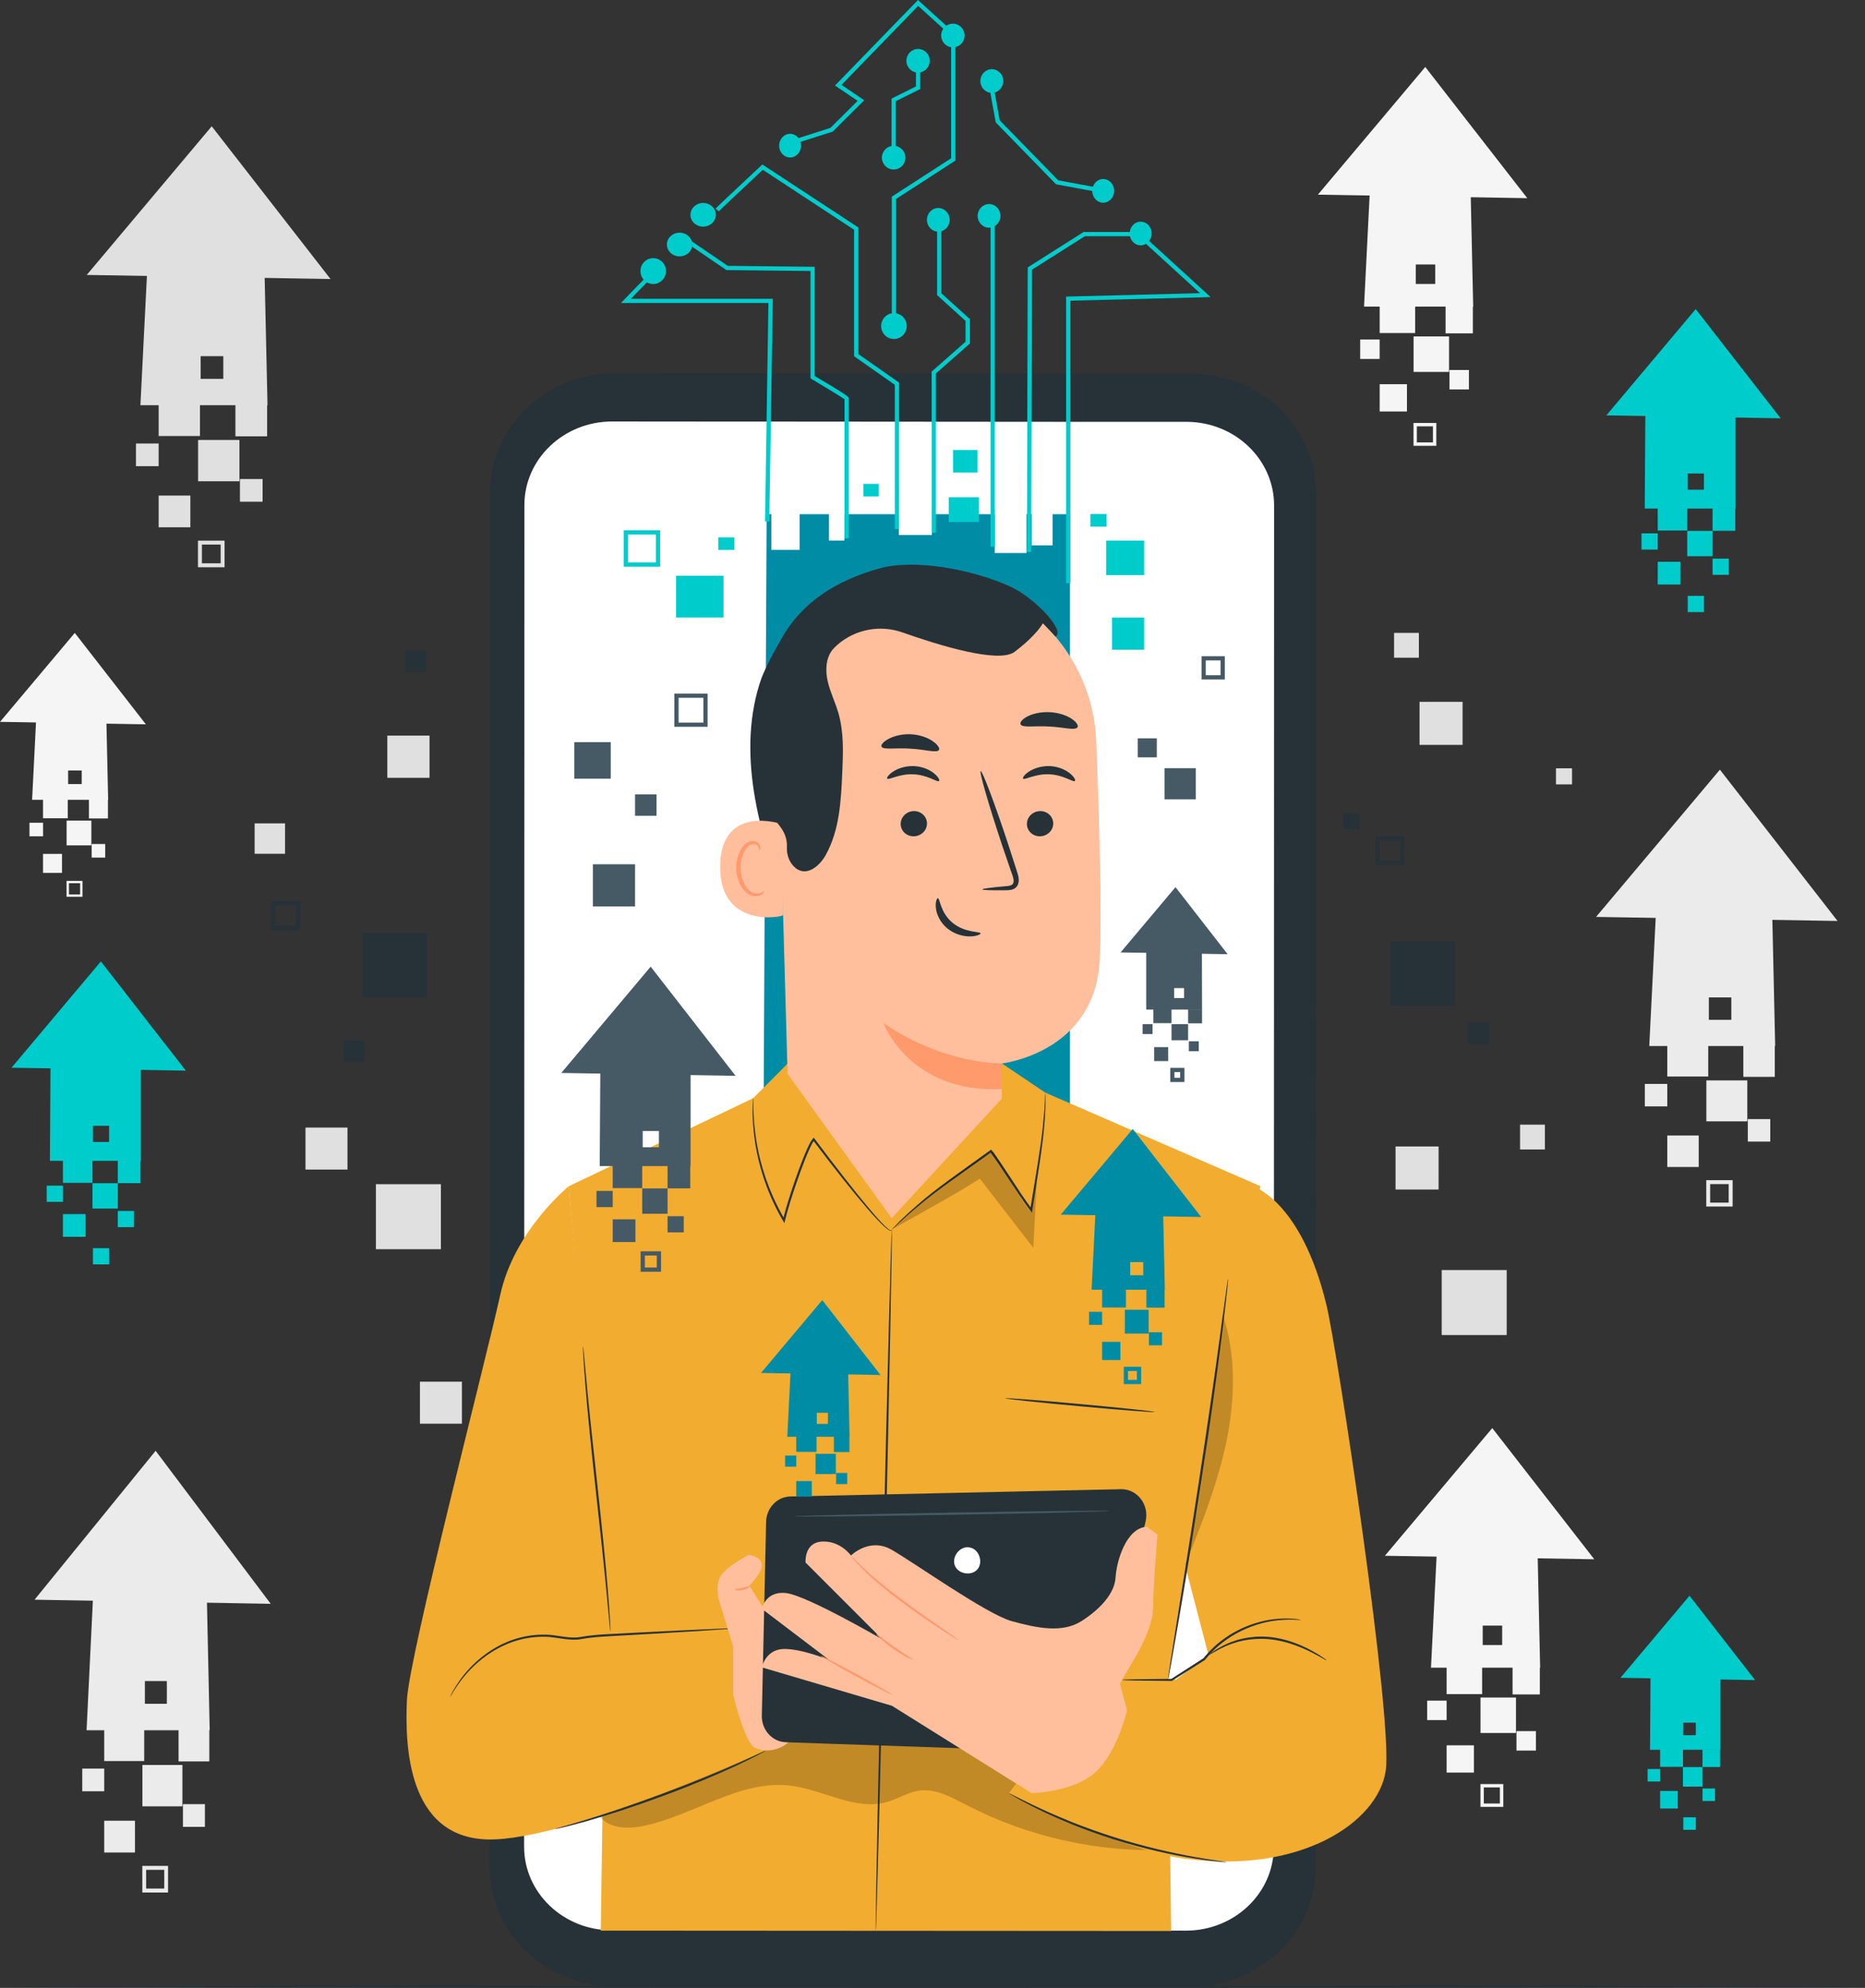 <?xml version="1.0" encoding="UTF-8"?> <svg xmlns="http://www.w3.org/2000/svg" viewBox="0 0 440.97 470.05"><rect x="0" y="0" width="440.97" height="470.05" fill="#333333" stroke="none"/><defs><style> .cls-1 { fill: #f2ac30; } .cls-2 { fill: #ebebeb; } .cls-3 { fill: #263238; } .cls-4 { fill: #008ca5; } .cls-5 { fill: #fff; } .cls-6 { opacity: .2; } .cls-7 { fill: #ffbf9d; } .cls-8 { fill: #f5f5f5; } .cls-9 { fill: #455a64; } .cls-10 { fill: #e0e0e0; } .cls-11 { fill: #0cc; } .cls-12 { fill: #ff9a6c; } </style></defs><g id="Background_Complete"><rect class="cls-10" x="335.64" y="165.95" width="10.18" height="10.18"></rect><rect class="cls-10" x="329.97" y="271.09" width="10.18" height="10.18"></rect><rect class="cls-10" x="340.88" y="300.31" width="15.37" height="15.37"></rect><rect class="cls-10" x="88.88" y="280.01" width="15.37" height="15.37"></rect><rect class="cls-10" x="72.23" y="266.62" width="9.93" height="9.93"></rect><rect class="cls-10" x="99.29" y="326.71" width="9.93" height="9.93"></rect><rect class="cls-10" x="60.21" y="194.69" width="7.19" height="7.19"></rect><rect class="cls-10" x="367.9" y="181.67" width="3.8" height="3.8"></rect><rect class="cls-10" x="329.62" y="149.65" width="5.87" height="5.87"></rect><rect class="cls-10" x="359.41" y="265.93" width="5.87" height="5.87"></rect><rect class="cls-10" x="91.58" y="173.94" width="9.98" height="9.98"></rect><g><path class="cls-8" d="M0,170.69c.32,0,34.49.58,34.49.58l-16.81-21.61L0,170.69Z"></path><rect class="cls-8" x="10.17" y="187.63" width="5.85" height="5.85"></rect><rect class="cls-8" x="15.75" y="194.04" width="5.85" height="5.85"></rect><rect class="cls-8" x="10.17" y="201.91" width="4.49" height="4.49"></rect><rect class="cls-8" x="21.03" y="189.04" width="4.49" height="4.49"></rect><rect class="cls-8" x="6.97" y="194.54" width="3.21" height="3.21"></rect><path class="cls-8" d="M19.5,212.05h-3.76v-3.76h3.76v3.76ZM16.3,211.49h2.65v-2.65h-2.65v2.65Z"></path><rect class="cls-8" x="21.67" y="199.57" width="3.21" height="3.21"></rect><path class="cls-8" d="M25.11,167.86l-16.46.2-1.06,21.06h17.98l-.47-21.26ZM19.32,185.39h-3.21v-3.21h3.21v3.21Z"></path></g><g><path class="cls-2" d="M8.17,378.26c.52,0,55.84.97,55.84.97l-27.21-36.18-28.63,35.21Z"></path><rect class="cls-2" x="24.64" y="406.63" width="9.46" height="9.78"></rect><rect class="cls-2" x="33.67" y="417.34" width="9.46" height="9.78"></rect><rect class="cls-2" x="24.64" y="430.52" width="7.27" height="7.52"></rect><rect class="cls-2" x="42.22" y="408.98" width="7.27" height="7.52"></rect><rect class="cls-2" x="19.45" y="418.19" width="5.19" height="5.37"></rect><path class="cls-2" d="M39.74,447.5h-6.09v-6.3h6.09v6.3ZM34.55,446.56h4.29v-4.43h-4.29v4.43Z"></path><rect class="cls-2" x="43.26" y="426.6" width="5.19" height="5.37"></rect><path class="cls-2" d="M48.82,373.54l-26.64.33-1.71,35.25h29.11l-.76-35.58ZM39.45,402.87h-5.19v-5.37h5.19v5.37Z"></path></g><g><path class="cls-10" d="M20.51,65.01c.53,0,57.64.97,57.64.97l-28.09-36.12-29.55,35.15Z"></path><rect class="cls-10" x="37.51" y="93.33" width="9.77" height="9.77"></rect><rect class="cls-10" x="46.84" y="104.03" width="9.77" height="9.77"></rect><rect class="cls-10" x="37.51" y="117.18" width="7.5" height="7.5"></rect><rect class="cls-10" x="55.66" y="95.67" width="7.5" height="7.5"></rect><rect class="cls-10" x="32.15" y="104.87" width="5.36" height="5.36"></rect><path class="cls-10" d="M53.1,134.13h-6.29v-6.29h6.29v6.29ZM47.74,133.2h4.43v-4.43h-4.43v4.43Z"></path><rect class="cls-10" x="56.73" y="113.27" width="5.36" height="5.36"></rect><path class="cls-10" d="M62.47,60.29l-27.5.33-1.77,35.19h30.05l-.79-35.52ZM52.8,89.58h-5.36v-5.36h5.36v5.36Z"></path></g><g><path class="cls-8" d="M327.45,367.87c.46,0,49.51.83,49.51.83l-24.12-31.02-25.39,30.19Z"></path><rect class="cls-8" x="342.05" y="392.2" width="8.39" height="8.39"></rect><rect class="cls-8" x="350.06" y="401.39" width="8.39" height="8.39"></rect><rect class="cls-8" x="342.05" y="412.69" width="6.45" height="6.45"></rect><rect class="cls-8" x="357.64" y="394.21" width="6.45" height="6.45"></rect><rect class="cls-8" x="337.45" y="402.12" width="4.6" height="4.6"></rect><path class="cls-8" d="M355.45,427.25h-5.4v-5.4h5.4v5.4ZM350.84,426.45h3.8v-3.8h-3.8v3.8Z"></path><rect class="cls-8" x="358.56" y="409.33" width="4.6" height="4.6"></rect><path class="cls-8" d="M363.49,363.82l-23.62.28-1.52,30.23h25.81l-.68-30.51ZM355.18,388.98h-4.6v-4.6h4.6v4.6Z"></path></g><g><path class="cls-8" d="M311.61,46.03c.46,0,49.51.83,49.51.83l-24.12-31.02-25.39,30.19Z"></path><rect class="cls-8" x="326.22" y="70.36" width="8.39" height="8.39"></rect><rect class="cls-8" x="334.23" y="79.55" width="8.39" height="8.39"></rect><rect class="cls-8" x="326.22" y="90.85" width="6.45" height="6.45"></rect><rect class="cls-8" x="341.8" y="72.37" width="6.45" height="6.45"></rect><rect class="cls-8" x="321.61" y="80.28" width="4.6" height="4.6"></rect><path class="cls-8" d="M339.61,105.41h-5.4v-5.4h5.4v5.4ZM335.01,104.61h3.8v-3.8h-3.8v3.8Z"></path><rect class="cls-8" x="342.72" y="87.49" width="4.6" height="4.6"></rect><path class="cls-8" d="M347.66,41.98l-23.62.28-1.52,30.23h25.81l-.68-30.51ZM339.35,67.14h-4.6v-4.6h4.6v4.6Z"></path></g><g><path class="cls-2" d="M377.38,216.81c.53,0,57.1.96,57.1.96l-27.82-35.78-29.28,34.82Z"></path><rect class="cls-2" x="394.22" y="244.87" width="9.68" height="9.68"></rect><rect class="cls-2" x="403.46" y="255.47" width="9.68" height="9.68"></rect><rect class="cls-2" x="394.22" y="268.5" width="7.44" height="7.44"></rect><rect class="cls-2" x="412.2" y="247.19" width="7.44" height="7.44"></rect><rect class="cls-2" x="388.91" y="256.3" width="5.31" height="5.31"></rect><path class="cls-2" d="M409.67,285.29h-6.23v-6.23h6.23v6.23ZM404.36,284.37h4.38v-4.38h-4.38v4.38Z"></path><rect class="cls-2" x="413.26" y="264.62" width="5.31" height="5.31"></rect><path class="cls-2" d="M418.95,212.14l-27.24.33-1.75,34.87h29.77l-.78-35.19ZM409.36,241.15h-5.31v-5.31h5.31v5.31Z"></path></g></g><g id="Floor"><path class="cls-3" d="M440.97,469.79c0,.14-98.04.26-218.96.26s-218.98-.12-218.98-.26,98.02-.26,218.98-.26,218.96.12,218.96.26Z"></path></g><g id="Device"><g><path class="cls-3" d="M281.45,469.79l-136.04-.08c-16.36,0-29.62-12.65-29.62-28.24l.07-325c0-15.6,13.28-28.24,29.65-28.23l136.04.08c16.36,0,29.62,12.65,29.61,28.24l-.07,325c0,15.6-13.28,28.24-29.65,28.23Z"></path><path class="cls-5" d="M280.52,99.74h-26.38s-77.03-.06-77.03-.06h-9.28s-23.08-.02-23.08-.02c-11.46,0-20.76,8.85-20.76,19.77l-.07,317.22c0,10.92,9.28,19.78,20.74,19.78l135.76.08c11.46,0,20.76-8.85,20.76-19.77l.07-317.22c0-10.92-9.28-19.77-20.74-19.78Z"></path></g><g><g><rect class="cls-11" x="261.54" y="127.82" width="8.98" height="8.18"></rect><rect class="cls-11" x="169.83" y="127.06" width="3.78" height="2.98"></rect><rect class="cls-11" x="257.81" y="121.55" width="3.78" height="2.98"></rect><rect class="cls-11" x="225.34" y="106.41" width="5.76" height="5.33"></rect><rect class="cls-11" x="159.85" y="136.13" width="11.21" height="9.88"></rect><rect class="cls-11" x="204.14" y="114.41" width="3.61" height="2.98"></rect><g><polygon class="cls-4" points="252.99 121.59 181.27 121.59 180.44 283.37 252.99 283.37 252.99 121.59"></polygon><rect class="cls-5" x="212.53" y="120.07" width="7.8" height="6.44"></rect><rect class="cls-5" x="235.21" y="120.17" width="7.49" height="10.6"></rect><rect class="cls-5" x="243.93" y="120.02" width="4.95" height="8.94"></rect><rect class="cls-5" x="182.37" y="120.5" width="6.69" height="9.53"></rect><rect class="cls-5" x="196.01" y="121.16" width="3.64" height="6.66"></rect><rect class="cls-11" x="224.32" y="117.57" width="7.11" height="5.86"></rect></g><g><path class="cls-11" d="M214.38,77.1c0,1.69-1.35,3.06-3.02,3.06s-3.02-1.37-3.02-3.06,1.35-3.06,3.02-3.06,3.02,1.37,3.02,3.06Z"></path><ellipse class="cls-11" cx="154.45" cy="64.1" rx="3.02" ry="3.06"></ellipse><g><path class="cls-11" d="M181.88,123.33l-1-.02.81-51.66h-34.86l.8-.84c.23-.24,5.64-5.95,6.91-6.88l.6.8c-.84.62-3.92,3.78-5.97,5.92h33.55l-.83,52.68Z"></path><path class="cls-11" d="M163.68,57.82c0,1.55-1.34,2.8-3,2.8s-3-1.26-3-2.8,1.34-2.8,3-2.8,3,1.26,3,2.8Z"></path><path class="cls-11" d="M169.25,50.79c0,1.55-1.34,2.8-3,2.8s-3-1.26-3-2.8,1.34-2.8,3-2.8,3,1.26,3,2.8Z"></path><ellipse class="cls-11" cx="186.81" cy="34.44" rx="2.59" ry="2.8"></ellipse><path class="cls-11" d="M214.08,37.28c0,1.55-1.24,2.8-2.78,2.8s-2.78-1.26-2.78-2.8,1.24-2.8,2.78-2.8,2.78,1.26,2.78,2.8Z"></path><path class="cls-11" d="M219.83,14.37c0,1.55-1.24,2.8-2.76,2.8s-2.76-1.26-2.76-2.8,1.24-2.8,2.76-2.8,2.76,1.26,2.76,2.8Z"></path><ellipse class="cls-11" cx="234.51" cy="19.16" rx="2.71" ry="2.8"></ellipse><path class="cls-11" d="M263.43,45.13c0,1.55-1.16,2.8-2.59,2.8s-2.59-1.26-2.59-2.8,1.16-2.8,2.59-2.8,2.59,1.26,2.59,2.8Z"></path><path class="cls-11" d="M224.55,51.98c0,1.55-1.21,2.8-2.7,2.8s-2.69-1.26-2.69-2.8,1.21-2.8,2.69-2.8,2.7,1.26,2.7,2.8Z"></path><path class="cls-11" d="M236.55,51.05c0,1.55-1.21,2.8-2.69,2.8s-2.7-1.26-2.7-2.8,1.21-2.8,2.7-2.8,2.69,1.26,2.69,2.8Z"></path><ellipse class="cls-11" cx="269.7" cy="55.21" rx="2.59" ry="2.8"></ellipse><path class="cls-11" d="M228.06,8.4c0,1.55-1.24,2.8-2.76,2.8s-2.76-1.26-2.76-2.8,1.24-2.8,2.76-2.8,2.76,1.26,2.76,2.8Z"></path><path class="cls-11" d="M200.68,127.32h-1v-32.91c-.84-.62-5.12-3.21-7.79-4.79l-.25-.15v-25.39l-19.89-.22-8.97-6.12.56-.83,8.72,5.95,20.57.23v25.81c8.04,4.77,8.04,4.94,8.04,5.29v33.13Z"></path><path class="cls-11" d="M212.57,125.1h-1v-34.11s-9.63-6.76-9.63-6.76v-29.91l-21.58-14.17c-4.12,3.84-10.09,9.45-10.41,9.83l-.76-.64c.44-.53,9.72-9.2,10.78-10.18l.29-.27,22.69,14.9v29.93l9.64,6.76v34.63Z"></path><polygon class="cls-11" points="211.86 77.72 210.86 77.72 210.86 46.5 224.89 37.43 224.89 11.05 225.89 11.05 225.89 37.97 211.86 47.05 211.86 77.72"></polygon><polygon class="cls-11" points="211.81 37.28 210.81 37.28 210.81 23.3 216.57 20.44 216.57 14.37 217.57 14.37 217.57 21.06 211.81 23.92 211.81 37.28"></polygon><polygon class="cls-11" points="221.28 125.96 220.28 125.96 220.28 87.87 228.3 80.8 228.3 75.88 221.58 69.79 221.58 54.05 222.58 54.05 222.58 69.35 229.3 75.44 229.3 81.25 221.28 88.32 221.28 125.96"></polygon><rect class="cls-11" x="234.21" y="51.05" width="1" height="78.21"></rect><polygon class="cls-11" points="243.81 130.53 242.81 130.53 243 63.23 256.2 54.86 270.03 54.86 270.03 55.86 256.49 55.86 243.99 63.78 243.81 130.53"></polygon><polygon class="cls-11" points="253.08 137.89 252.08 137.89 252.08 70.13 283.73 69.32 270.35 57.1 271.03 56.36 286.24 70.25 253.08 71.1 253.08 137.89"></polygon><path class="cls-11" d="M261.51,45.76l-11.81-2.18-14.26-14.64-.03-.15c-.4-2.13-1.68-9.12-1.68-9.63h1-.5.5c.02.43,1,5.86,1.64,9.29l13.83,14.19,11.5,2.12-.18.98Z"></path><polygon class="cls-11" points="188.59 33.76 188.29 32.81 196.35 30.24 202.78 23.85 197.43 20.23 217.05 0 224.88 7.12 224.21 7.86 217.09 1.39 198.97 20.07 204.34 23.71 196.89 31.12 188.59 33.76"></polygon></g></g></g><rect class="cls-11" x="262.92" y="146.02" width="7.6" height="7.6"></rect><path class="cls-11" d="M156.09,134h-8.6v-8.6h8.6v8.6ZM148.49,133h6.6v-6.6h-6.6v6.6Z"></path></g><g><rect class="cls-3" x="85.71" y="220.59" width="15.2" height="15.2"></rect><rect class="cls-3" x="328.77" y="222.58" width="15.2" height="15.2"></rect><rect class="cls-3" x="317.67" y="192.34" width="3.8" height="3.8"></rect><rect class="cls-9" x="275.36" y="181.64" width="7.37" height="7.37"></rect><rect class="cls-9" x="269.02" y="174.58" width="4.5" height="4.5"></rect><path class="cls-9" d="M289.6,160.66h-5.5v-5.5h5.5v5.5ZM285.1,159.66h3.5v-3.5h-3.5v3.5Z"></path><path class="cls-3" d="M332.04,204.56h-6.87v-6.87h6.87v6.87ZM326.17,203.56h4.87v-4.87h-4.87v4.87Z"></path><path class="cls-3" d="M70.97,219.94h-6.87v-6.87h6.87v6.87ZM65.1,218.94h4.87v-4.87h-4.87v4.87Z"></path><rect class="cls-9" x="140.18" y="204.36" width="9.98" height="9.98"></rect><rect class="cls-9" x="150.16" y="187.83" width="5.07" height="5.07"></rect><rect class="cls-3" x="95.77" y="153.85" width="5.07" height="5.07"></rect><rect class="cls-3" x="347.06" y="241.73" width="5.07" height="5.07"></rect><rect class="cls-3" x="81.27" y="246.04" width="5.07" height="5.07"></rect><rect class="cls-9" x="135.78" y="175.49" width="8.63" height="8.63"></rect><path class="cls-9" d="M167.31,171.86h-7.86v-7.86h7.86v7.86ZM160.45,170.86h5.86v-5.86h-5.86v5.86Z"></path></g></g><g id="Character"><g><polygon class="cls-1" points="178.07 259.69 134.5 280.48 143.05 387.67 142.05 456.51 276.91 456.59 276.17 397.2 280 373.24 298.02 280.48 247.12 258.34 236.91 251.46 186.15 251.58 178.07 259.69"></polygon><g class="cls-6"><path d="M141.84,429.54c2.25,2.85,6.53,2.95,10.09,2.25,11.98-2.39,22.89-11.03,35.01-9.56,7.75.94,15.3,6.01,22.8,3.86,2.59-.74,4.92-2.32,7.59-2.69,3.89-.54,7.6,1.55,11.09,3.36,14.73,7.65,31.47,11.36,48.05,10.65l6.81-18.14-61.03-15.82-48.89-2.79-31.52,18.42v10.47Z"></path></g><path class="cls-3" d="M207.07,456.51c-.14,0,.59-37.12,1.64-82.9,1.05-45.79,2.01-82.89,2.16-82.89.14,0-.59,37.11-1.64,82.9-1.05,45.77-2.01,82.89-2.16,82.88Z"></path><path class="cls-1" d="M296.11,280.48h0s11.47,3.12,17.52,28.07c2.55,10.51,15.81,98.03,14.01,110.19s-20.22,24.54-47.75,20.72c-15.2-2.11-41.34-15.45-41.34-15.45l20.17-26.89h19.37l7.66-5.74-6.18-23.72s12.04-79.49,16.54-87.18Z"></path><path class="cls-3" d="M313.63,392.58c-.05.08-1.45-.84-3.86-2.05-2.41-1.17-5.9-2.62-9.98-2.96-2.03-.16-3.98,0-5.72.33-.43.1-.85.2-1.26.29-.4.11-.79.25-1.16.36-.76.21-1.42.54-2.04.79-2.44,1.12-3.79,2.13-3.86,2.03-.02-.03.31-.29.93-.73.61-.46,1.56-1.02,2.77-1.64.62-.27,1.29-.63,2.06-.86.38-.13.77-.28,1.18-.4.42-.1.85-.21,1.28-.32,1.77-.37,3.77-.55,5.86-.38,4.19.35,7.72,1.89,10.11,3.15,1.19.66,2.13,1.22,2.75,1.66.63.43.96.68.94.71Z"></path><path class="cls-3" d="M265.31,397.2s.29-.05.84-.07c.62-.02,1.41-.04,2.38-.06,2.14-.02,5.04-.06,8.49-.09l-.12.04c2.29-1.47,4.89-3.15,7.67-4.93l-.06.06c.52-.61,1.05-1.27,1.66-1.87,1.13-1.17,2.36-2.19,3.62-3.05,1.25-.89,2.56-1.59,3.83-2.19,2.56-1.17,5.04-1.82,7.14-2.11,2.11-.29,3.83-.26,5.01-.17.59.04,1.04.12,1.35.17.31.05.47.08.47.1,0,.04-.66,0-1.83-.06-1.17-.02-2.88,0-4.95.33-2.06.33-4.49,1.01-6.99,2.18-1.24.6-2.52,1.3-3.74,2.17-1.24.85-2.44,1.85-3.54,3-.6.59-1.12,1.24-1.63,1.83l-.03.04-.03.02c-2.79,1.77-5.41,3.42-7.7,4.88l-.06.04h-.06c-3.45-.04-6.35-.07-8.49-.09-.97-.03-1.76-.05-2.38-.06-.55-.02-.84-.05-.84-.07Z"></path><path class="cls-3" d="M210.86,290.72s.02.05,0,.14c0,.05-.03.11-.1.16-.07.05-.17.03-.26,0-.37-.12-.8-.46-1.33-.92-1.05-.94-2.44-2.43-4.12-4.37-3.35-3.87-7.84-9.52-12.86-16.17l.37.03c-.48.57-.85,1.41-1.21,2.19-.36.8-.7,1.63-1.04,2.48-.67,1.69-1.31,3.45-1.93,5.25-1.06,3.12-2.07,6.18-2.77,9.09l-.15.61-.32-.54c-4.43-7.55-6.25-15.08-6.85-20.42-.31-2.68-.37-4.83-.34-6.31,0-.74.05-1.31.06-1.69.02-.38.04-.58.06-.58.02,0,.03.2.03.59.01.38,0,.95.02,1.69.03,1.47.14,3.61.49,6.27.68,5.29,2.56,12.74,6.97,20.2l-.46.07c.7-2.96,1.71-6.01,2.77-9.15.63-1.8,1.27-3.57,1.94-5.27.34-.85.68-1.69,1.05-2.5.39-.81.7-1.6,1.33-2.35l.19-.22.19.25c4.99,6.67,9.42,12.34,12.7,16.26,1.64,1.96,2.99,3.48,4,4.45.5.48.92.84,1.24.96.17.08.28,0,.29-.1.03-.08.03-.13.04-.13Z"></path><path class="cls-3" d="M247.12,258.34s.03.18.05.54c0,.36.05.88.03,1.57.01,1.37-.08,3.36-.3,5.85-.41,4.98-1.58,11.9-2.83,19.86l-.09.59-.36-.47c-1.79-2.38-3.52-5.04-5.3-7.78-1.4-2.15-2.79-4.23-4.23-6.16l.35.06c-6.92,4.99-13.13,9.17-17.17,12.67-2.05,1.7-3.64,3.13-4.72,4.13-.51.48-.92.86-1.23,1.15-.28.26-.43.39-.44.38s.12-.16.38-.45c.26-.28.65-.7,1.17-1.22,1.04-1.04,2.6-2.51,4.63-4.26,4-3.58,10.18-7.82,17.09-12.83l.2-.14.15.2c1.46,1.94,2.86,4.03,4.26,6.18,1.78,2.74,3.5,5.4,5.27,7.76l-.45.11c1.28-7.97,2.52-14.86,3.01-19.81.26-2.47.4-4.46.45-5.82.04-.68.03-1.21.05-1.56.01-.36.03-.54.04-.54Z"></path><path class="cls-3" d="M273.04,333.88c-.01.14-7.93-.46-17.68-1.36-9.75-.89-17.65-1.73-17.63-1.88s7.93.46,17.68,1.36c9.75.89,17.64,1.73,17.63,1.88Z"></path><g><path class="cls-3" d="M185.42,213.32c-2.91-8.58-5.78-17.23-7.17-26.19-1.39-8.95-1.23-18.31,1.82-26.84.46-1.29,4.44-9.98,5.81-9.86.98.08-1.44,8.17-.93,9.02,4.81,8.04,6.22,17.76,5.58,27.11-.64,9.35-2.48,17.77-5.11,26.77"></path><path class="cls-7" d="M259.2,175.24c-.83-21.16-17.77-38.12-38.93-39l-2.1-.09c-22.72.39-35.09,19.9-34.07,42.61l2.12,75.16,24.62,34.12,26.02-28.25c-.01-6.4,0-8.33.05-8.33,0,0,21.93-2.49,23.1-24.27.56-10.52-.04-32.28-.81-51.96Z"></path><path class="cls-12" d="M236.91,251.47s-13.77.24-28.02-9.56c0,0,6.15,16.66,27.97,15.6l.05-6.04Z"></path><path class="cls-3" d="M249.03,194.73c0,1.65-1.41,2.99-3.13,3.02-1.72.02-3.1-1.29-3.09-2.94,0-1.65,1.41-3,3.13-3.02,1.72-.02,3.1,1.29,3.09,2.94Z"></path><path class="cls-3" d="M254.17,184.67c-.4.39-2.69-1.45-6.04-1.58-3.34-.18-5.87,1.44-6.22,1.02-.17-.19.25-.91,1.35-1.64,1.09-.73,2.91-1.41,5-1.32,2.09.1,3.81.94,4.78,1.77,1,.83,1.32,1.58,1.12,1.76Z"></path><path class="cls-3" d="M219.18,194.73c0,1.65-1.41,2.99-3.13,3.02-1.72.02-3.1-1.29-3.09-2.94.01-1.65,1.41-3,3.13-3.02,1.72-.02,3.1,1.3,3.09,2.94Z"></path><path class="cls-3" d="M222.04,184.67c-.4.39-2.69-1.45-6.04-1.58-3.34-.18-5.87,1.44-6.22,1.02-.17-.19.25-.9,1.36-1.64,1.08-.73,2.91-1.41,5-1.32,2.09.1,3.81.94,4.78,1.77.99.83,1.31,1.58,1.12,1.75Z"></path><path class="cls-3" d="M232.27,210.31c0-.19,2.09-.46,5.48-.76.86-.05,1.68-.19,1.84-.77.23-.61-.09-1.55-.47-2.56-.72-2.1-1.47-4.31-2.26-6.62-3.13-9.42-5.36-17.14-4.98-17.26.38-.12,3.23,7.41,6.35,16.82.75,2.32,1.47,4.53,2.15,6.65.28.99.79,2.11.3,3.37-.26.63-.9,1.07-1.46,1.19-.56.14-1.04.13-1.46.14-3.4.04-5.51-.03-5.51-.22Z"></path><path class="cls-3" d="M222.03,177.31c-.45.84-3.3-.12-6.82-.29-3.51-.25-6.49.37-6.8-.52-.13-.42.51-1.18,1.79-1.84,1.27-.66,3.19-1.16,5.3-1.03,2.11.13,3.93.84,5.07,1.65,1.16.8,1.66,1.63,1.46,2.03Z"></path><path class="cls-3" d="M254.73,172.03c-.72.74-3.42-.12-6.7-.24-3.27-.22-6.07.35-6.69-.46-.27-.39.19-1.14,1.42-1.83,1.21-.69,3.23-1.22,5.48-1.1,2.25.12,4.19.86,5.31,1.67,1.14.81,1.5,1.61,1.18,1.97Z"></path><path class="cls-7" d="M185.21,194.97c-.36-.18-14.79-5.05-14.93,9.87-.14,14.92,14.86,11.98,14.89,11.55.03-.43.03-21.42.03-21.42Z"></path><path class="cls-12" d="M180.68,210.7c-.06-.05-.26.18-.7.38-.43.19-1.17.32-1.94.02-1.57-.59-2.87-3.11-2.92-5.8-.03-1.36.27-2.65.76-3.71.47-1.09,1.18-1.84,1.97-1.98.79-.18,1.35.3,1.53.73.2.42.1.72.18.74.04.04.32-.25.21-.86-.06-.3-.23-.65-.58-.94-.35-.29-.88-.45-1.43-.39-1.15.07-2.2,1.12-2.74,2.29-.6,1.17-.97,2.62-.94,4.15.07,3.01,1.58,5.83,3.73,6.48,1.05.28,1.92-.02,2.38-.37.47-.36.55-.7.5-.72Z"></path><path class="cls-3" d="M249.57,150.52c2.41-1.33-4.83-9.15-10.76-11.85-8.96-4.07-22.65-6.59-30.92-4.25-9.95,2.82-18.23,7.76-23.23,16.82-5,9.06-6.89,19.61-6.6,29.95.09,3.16.41,6.44,2.1,9.11,2.08,3.3,6.08,5.38,5.9,9.93-.07,1.66.41,3.34,1.55,4.55,2.73,2.91,6.07.18,7.6-2.56,3.28-5.84,3.65-12.82,3.94-19.51.21-4.76.4-9.62-.94-14.19-.73-2.49-1.9-4.84-2.49-7.36-.59-2.52-.51-5.39,1.06-7.45.26-.33.68-.76,1.21-1.23,4.23-3.7,10.14-4.81,15.43-2.93,8.4,2.98,22.74,7.42,26.49,4.57,5.39-4.1,6.68-6.77,6.68-6.77l2.96,3.13Z"></path><path class="cls-3" d="M221.75,212.39c.51-.03.54,3.39,3.48,5.81,2.94,2.43,6.59,2.02,6.62,2.5.05.21-.81.67-2.35.72-1.51.06-3.72-.42-5.52-1.9-1.79-1.48-2.57-3.47-2.7-4.87-.14-1.43.24-2.28.48-2.26Z"></path></g><g><path class="cls-1" d="M134.5,280.48s-12.88,10.42-16.22,25.69-21.62,85.54-22.07,95.9c-.45,10.36,0,32.43,19.14,32.88,19.14.45,67.62-21.9,67.62-21.9l-9.24-28.03-30.22.83-9.01-105.38Z"></path><path class="cls-3" d="M173.73,385.03s-.25.05-.74.09c-.54.04-1.24.1-2.13.16-1.9.12-4.56.3-7.82.51-3.32.2-7.25.43-11.61.69-2.19.12-4.48.25-6.86.39-2.37.12-4.83.28-7.29.72-1.3.24-2.58.1-3.81-.04-1.23-.16-2.42-.37-3.59-.49-2.33-.15-4.63.08-6.73.6-4.22,1.04-7.61,3.21-10.09,5.35-2.49,2.15-4.09,4.32-5.13,5.84-.52.76-.89,1.38-1.13,1.8-.25.42-.39.63-.41.62-.02,0,.09-.24.32-.67.21-.44.56-1.07,1.06-1.86.99-1.56,2.56-3.79,5.06-6,2.47-2.2,5.9-4.45,10.21-5.54,2.15-.54,4.47-.79,6.89-.64,1.2.11,2.4.33,3.61.48,1.21.14,2.45.27,3.64.04,2.51-.45,4.98-.61,7.37-.72,2.38-.12,4.67-.24,6.86-.36,4.36-.22,8.29-.41,11.61-.57,3.26-.14,5.92-.26,7.83-.34.88-.03,1.59-.05,2.13-.07.49,0,.74,0,.74.01Z"></path><path class="cls-3" d="M144.33,385.83s-.05-.23-.1-.68c-.05-.5-.11-1.15-.19-1.97-.17-1.77-.4-4.22-.68-7.23-.59-6.11-1.5-14.53-2.52-23.83-1.02-9.31-1.88-17.74-2.37-23.86-.25-3.06-.43-5.54-.52-7.25-.04-.81-.07-1.47-.1-1.97-.02-.45-.02-.69,0-.69.02,0,.05.23.1.68.05.5.11,1.15.19,1.97.17,1.77.4,4.22.68,7.23.59,6.11,1.5,14.53,2.52,23.84,1.02,9.3,1.88,17.74,2.37,23.86.25,3.06.43,5.54.52,7.25.04.81.07,1.47.1,1.97.02.45.02.69,0,.69Z"></path><path class="cls-3" d="M181.13,413.9s-.15.12-.46.29c-.36.2-.82.44-1.37.74-1.19.64-2.94,1.5-5.13,2.53-4.37,2.05-10.52,4.66-17.43,7.21-6.91,2.56-13.26,4.6-17.91,5.92-2.32.66-4.21,1.15-5.53,1.47-.61.14-1.11.25-1.52.34-.35.07-.53.1-.54.08,0-.02.17-.08.51-.19.4-.12.89-.26,1.49-.43,1.3-.37,3.17-.91,5.47-1.62,4.61-1.41,10.93-3.5,17.83-6.06,6.9-2.55,13.05-5.1,17.45-7.05,2.2-.98,3.98-1.79,5.19-2.37.57-.26,1.03-.48,1.41-.65.33-.14.5-.21.51-.2Z"></path></g><path class="cls-3" d="M290.38,302.48s0,.09,0,.25c-.02.19-.04.43-.06.72-.07.68-.17,1.6-.29,2.78-.26,2.41-.68,5.89-1.22,10.19-1.08,8.6-2.72,20.47-4.72,33.54-2,13.08-3.97,24.89-5.43,33.44-.74,4.24-1.34,7.68-1.77,10.11-.21,1.16-.38,2.08-.51,2.74-.06.29-.11.52-.15.71-.04.16-.06.24-.07.24,0,0,0-.09.01-.25.03-.19.06-.43.09-.72.1-.67.24-1.59.41-2.76.39-2.44.93-5.89,1.6-10.14,1.37-8.56,3.27-20.38,5.27-33.46,2-13.07,3.69-24.92,4.87-33.51.58-4.26,1.05-7.72,1.38-10.17.16-1.17.29-2.09.39-2.76.05-.29.08-.53.11-.72.03-.16.05-.24.06-.24Z"></path><path class="cls-3" d="M290,440.35s-.19.01-.55-.02c-.42-.04-.94-.09-1.58-.15-1.37-.13-3.35-.39-5.78-.78-4.86-.78-11.53-2.19-18.7-4.46-3.58-1.14-6.95-2.37-9.97-3.58-3.01-1.25-5.69-2.43-7.89-3.53-1.11-.53-2.1-1.05-2.96-1.51-.87-.45-1.61-.85-2.2-1.2-.55-.32-1-.59-1.37-.8-.31-.19-.47-.29-.46-.31,0-.02.18.06.51.22.37.19.84.43,1.41.71.61.32,1.36.7,2.24,1.12.87.43,1.87.93,2.99,1.44,2.21,1.06,4.91,2.2,7.91,3.42,3.02,1.18,6.38,2.39,9.95,3.53,7.14,2.26,13.77,3.72,18.6,4.59,2.42.43,4.38.75,5.74.94.63.1,1.15.18,1.56.24.36.06.54.1.54.12Z"></path><g class="cls-6"><path d="M243.78,286.64c-3.55-4.28-5.92-9.79-8.94-14.46-8.36,4.93-16.3,11.27-23.97,18.54,6.97-4.01,14.05-7.68,20.81-12.03,4.22,5.46,8.43,10.92,12.65,16.38.27-5.29.53-10.58.8-15.87-.45,2.48-.9,4.97-1.35,7.45Z"></path></g><g><g class="cls-6"><path d="M280.65,370.04c.15-.71.3-1.44.45-2.16-.29.72-.58,1.44-.86,2.16h.41Z"></path></g><g class="cls-6"><path d="M289.11,310.77c-2.28,17.6-4.36,39.42-8.01,57.11,3.5-8.77,6.91-17.61,8.84-26.85,2.09-9.99,2.38-20.57-.83-30.27Z"></path></g></g><g><path class="cls-7" d="M177.04,367.66s-6.09,3.12-6.98,5.65,0,5.2,0,5.2l3.29,10.85v11.29s2.65,11.46,5.18,12.63c2.53,1.17,6.98,1.04,9.96-3.72,2.97-4.76,4.01-8.62,4.01-8.62l5.2-21.55,1.49-11-14.12,7.28-3.97,5.49-3.91-6.23s3.19-3.12,2.93-5.05c-.26-1.93-3.08-2.23-3.08-2.23Z"></path><path class="cls-12" d="M173.75,375.8c.02-.15.83-.14,1.78-.34.95-.19,1.69-.53,1.77-.4.08.11-.61.69-1.66.91-1.06.22-1.92-.03-1.89-.17Z"></path></g><g><path class="cls-3" d="M180.13,405.66l1.01-45.8c.07-3.29,2.6-5.94,5.73-6.01l78.19-1.72c3.85-.08,6.73,3.7,5.81,7.63l-11.73,49.85c-.66,2.82-3.11,4.77-5.88,4.67l-67.47-2.32c-3.21-.11-5.74-2.92-5.66-6.29Z"></path><path class="cls-5" d="M229.52,365.96l-.62-.1c-2.13-.13-3.94,2.4-3.11,4.38.82,1.97,3.89,2.47,5.3.86,1.41-1.61.5-4.59-1.57-5.14Z"></path><path class="cls-9" d="M262.46,357.28c0,.14-16.72.55-37.35.9-20.63.35-37.36.52-37.36.38,0-.14,16.72-.55,37.35-.9,20.63-.35,37.35-.52,37.36-.38Z"></path></g><g><path class="cls-7" d="M201.19,367.83s4.34-4.34,9.5-1.45c5.16,2.89,22.51,15.28,28.5,16.94,5.99,1.65,11.98,2.89,16.52,0,4.54-2.89,7.85-6.61,8.06-10.33.21-3.72,2.48-11.77,7.44-11.98l2.48,1.86s-1.03,11.98-1.03,17.14-4.54,12.39-4.54,12.39l-3.33,5.71,1.68,6.27s-2.07,9.5-7.23,14.46c-5.16,4.96-15.33,5.16-15.33,5.16l-33-20.65-30.77-9.09s.83-4.13,4.96-4.34c4.13-.21,10.95,2.58,10.95,2.58l-15.9-12.08s.83-4.34,5.78-3.72c4.96.62,22.72,10.96,22.72,10.96l-18.18-18.19s-.41-4.75,3.92-4.96c4.34-.21,6.82,3.3,6.82,3.3Z"></path><path class="cls-12" d="M226.83,387.97s-.42-.19-1.13-.63c-.71-.43-1.72-1.07-2.96-1.88-2.48-1.62-5.88-3.9-9.5-6.6-3.63-2.7-6.77-5.34-8.88-7.43-1.06-1.04-1.87-1.93-2.4-2.57-.52-.64-.8-1.01-.77-1.03.03-.02.36.3.92.9.58.59,1.42,1.44,2.5,2.44,2.16,2.01,5.32,4.59,8.94,7.28,3.61,2.69,6.98,5.01,9.4,6.71,1.14.81,2.1,1.48,2.86,2.02.67.48,1.03.77,1.01.8Z"></path><path class="cls-12" d="M215.87,392.48c-.06.12-2.25-.9-4.68-2.61-2.43-1.71-4.12-3.43-4.03-3.53.1-.11,1.93,1.42,4.33,3.1,2.39,1.69,4.45,2.9,4.38,3.04Z"></path><path class="cls-12" d="M210.93,400.71c-.07.13-3.9-1.83-8.56-4.36-4.66-2.54-8.38-4.7-8.31-4.82.07-.13,3.9,1.83,8.56,4.36,4.66,2.54,8.38,4.7,8.31,4.82Z"></path></g></g></g><g id="Arrows"><g><path class="cls-9" d="M264.96,225.2c.23,0,25.31.43,25.31.43l-12.33-15.86-12.98,15.43Z"></path><rect class="cls-9" x="272.71" y="237.64" width="4.29" height="4.29"></rect><rect class="cls-9" x="277" y="242.16" width="3.92" height="3.82"></rect><rect class="cls-9" x="272.9" y="247.6" width="3.3" height="3.3"></rect><rect class="cls-9" x="280.92" y="238.67" width="3.3" height="3.3"></rect><rect class="cls-9" x="270.16" y="242.16" width="2.35" height="2.35"></rect><path class="cls-9" d="M280.05,255.85h-3.35v-3.35h3.35v3.35ZM277.69,254.85h1.35v-1.35h-1.35v1.35Z"></path><rect class="cls-9" x="281.09" y="246.22" width="2.35" height="2.35"></rect><path class="cls-9" d="M284.17,223.13l-13.15.14v15.45h13.2l-.04-15.6ZM279.97,235.99h-2.35v-2.35h2.35v2.35Z"></path></g><g><path class="cls-4" d="M179.94,324.64c.26,0,28.25.48,28.25.48l-13.77-17.7-14.49,17.23Z"></path><rect class="cls-4" x="188.27" y="338.52" width="4.79" height="4.79"></rect><rect class="cls-4" x="192.84" y="343.76" width="4.79" height="4.79"></rect><rect class="cls-4" x="188.27" y="350.21" width="3.68" height="3.68"></rect><rect class="cls-4" x="197.16" y="339.67" width="3.68" height="3.68"></rect><rect class="cls-4" x="185.64" y="344.18" width="2.63" height="2.63"></rect><rect class="cls-4" x="197.69" y="348.29" width="2.63" height="2.63"></rect><path class="cls-4" d="M200.5,322.33l-13.48.16-.87,17.25h14.73l-.39-17.41ZM195.76,336.68h-2.63v-2.63h2.63v2.63Z"></path></g><g><path class="cls-9" d="M132.72,253.7c.38,0,41.21.69,41.21.69l-20.08-25.82-21.13,25.13Z"></path><rect class="cls-9" x="144.87" y="273.95" width="6.98" height="6.98"></rect><rect class="cls-9" x="151.85" y="281.01" width="5.99" height="5.99"></rect><rect class="cls-9" x="144.87" y="288.32" width="5.37" height="5.37"></rect><rect class="cls-9" x="157.84" y="275.63" width="5.37" height="5.37"></rect><rect class="cls-9" x="141.04" y="281.6" width="3.83" height="3.83"></rect><path class="cls-9" d="M156.3,300.71h-4.83v-4.83h4.83v4.83ZM152.47,299.71h2.83v-2.83h-2.83v2.83Z"></path><rect class="cls-9" x="157.84" y="287.58" width="3.83" height="3.83"></rect><path class="cls-9" d="M163.28,250.7l-21.32-.12-.16,25.15h21.48v-25.03ZM155.8,271.27h-3.83v-3.83h3.83v3.83Z"></path></g><g><path class="cls-4" d="M250.79,287.21c.31,0,33.22.56,33.22.56l-16.18-20.81-17.03,20.26Z"></path><rect class="cls-4" x="260.59" y="303.53" width="5.63" height="5.63"></rect><rect class="cls-4" x="265.96" y="309.7" width="5.63" height="5.63"></rect><rect class="cls-4" x="260.59" y="317.28" width="4.32" height="4.32"></rect><rect class="cls-4" x="271.05" y="304.88" width="4.32" height="4.32"></rect><rect class="cls-4" x="257.5" y="310.19" width="3.09" height="3.09"></rect><path class="cls-4" d="M269.81,327.28h-4.09v-4.09h4.09v4.09ZM266.72,326.28h2.09v-2.09h-2.09v2.09Z"></path><rect class="cls-4" x="271.66" y="315.02" width="3.09" height="3.09"></rect><path class="cls-4" d="M274.97,284.49l-15.85.19-1.02,20.28h17.32l-.45-20.47ZM270.32,301.54h-3.09v-3.09h3.09v3.09Z"></path></g><g><path class="cls-11" d="M2.72,252.47c.38,0,41.21.69,41.21.69l-20.08-25.82-21.13,25.13Z"></path><rect class="cls-11" x="14.88" y="272.71" width="6.98" height="6.98"></rect><rect class="cls-11" x="21.86" y="279.78" width="5.99" height="5.99"></rect><rect class="cls-11" x="14.88" y="287.08" width="5.36" height="5.37"></rect><rect class="cls-11" x="27.85" y="274.39" width="5.36" height="5.37"></rect><rect class="cls-11" x="11.04" y="280.36" width="3.83" height="3.83"></rect><rect class="cls-11" x="21.97" y="295.14" width="3.83" height="3.83"></rect><rect class="cls-11" x="27.85" y="286.34" width="3.83" height="3.83"></rect><path class="cls-11" d="M33.28,249.46l-21.32-.12-.16,25.15h21.48v-25.03ZM25.8,270.03h-3.83v-3.83h3.83v3.83Z"></path></g><g><path class="cls-11" d="M383.14,396.73c.29,0,31.84.54,31.84.54l-15.51-19.95-16.33,19.42Z"></path><rect class="cls-11" x="392.53" y="412.38" width="5.4" height="5.4"></rect><rect class="cls-11" x="397.92" y="417.83" width="4.63" height="4.63"></rect><rect class="cls-11" x="392.53" y="423.48" width="4.15" height="4.15"></rect><rect class="cls-11" x="402.55" y="413.67" width="4.15" height="4.15"></rect><rect class="cls-11" x="389.57" y="418.29" width="2.96" height="2.96"></rect><rect class="cls-11" x="398.01" y="429.71" width="2.96" height="2.96"></rect><rect class="cls-11" x="402.55" y="422.9" width="2.96" height="2.96"></rect><path class="cls-11" d="M406.75,394.41l-16.48-.09-.13,19.43h16.6v-19.34ZM400.97,410.3h-2.96v-2.96h2.96v2.96Z"></path></g><g><path class="cls-11" d="M379.81,98.22c.38,0,41.21.69,41.21.69l-20.08-25.82-21.13,25.13Z"></path><rect class="cls-11" x="391.96" y="118.47" width="6.98" height="6.98"></rect><rect class="cls-11" x="398.94" y="125.53" width="5.99" height="5.99"></rect><rect class="cls-11" x="391.96" y="132.84" width="5.37" height="5.37"></rect><rect class="cls-11" x="404.93" y="120.14" width="5.37" height="5.37"></rect><rect class="cls-11" x="388.13" y="126.12" width="3.83" height="3.83"></rect><rect class="cls-11" x="399.06" y="140.9" width="3.83" height="3.83"></rect><rect class="cls-11" x="404.93" y="132.09" width="3.83" height="3.83"></rect><path class="cls-11" d="M410.37,95.22l-21.32-.12-.16,25.15h21.48v-25.03ZM402.89,115.79h-3.83v-3.83h3.83v3.83Z"></path></g></g></svg> 